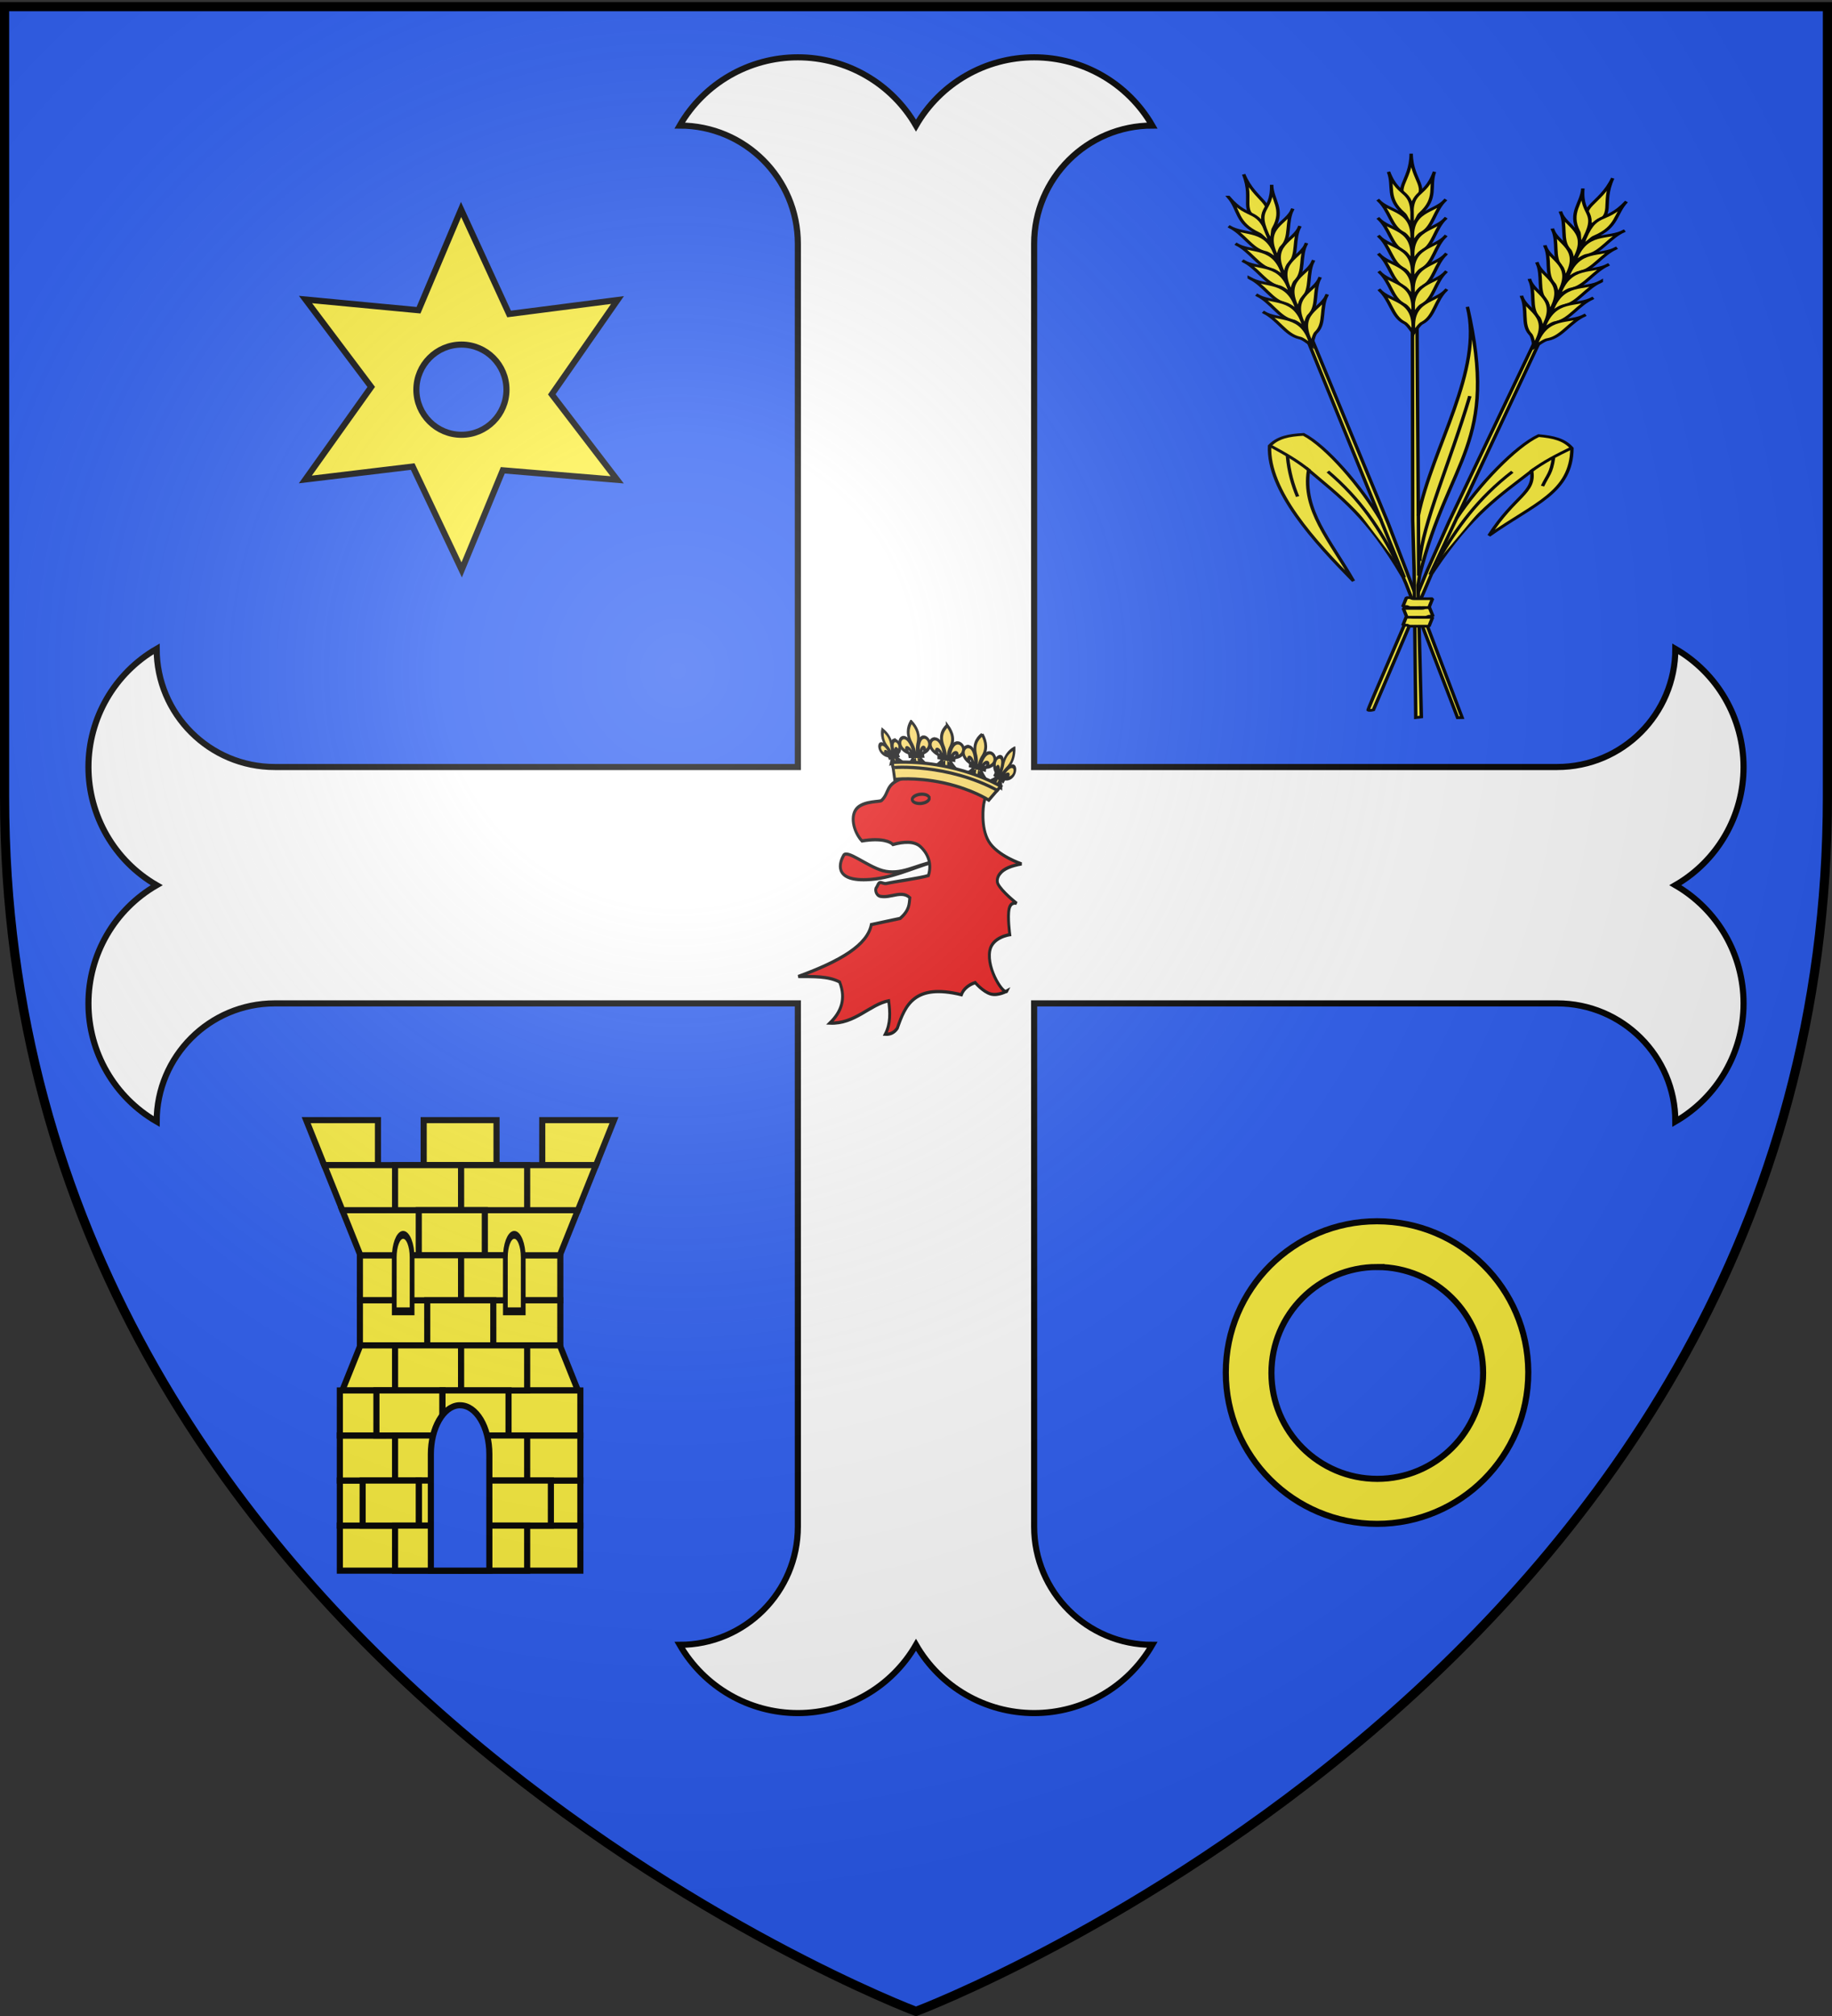 <svg xmlns="http://www.w3.org/2000/svg" xmlns:xlink="http://www.w3.org/1999/xlink" width="600" height="660" version="1.0"><rect width="100%" height="100%" fill="#333333" stroke="none"/><desc>Flag of Canton of Valais (Wallis)</desc><defs><radialGradient xlink:href="#b" id="c" cx="221.445" cy="226.331" r="300" fx="221.445" fy="226.331" gradientTransform="matrix(1.353 0 0 1.349 -77.63 -85.747)" gradientUnits="userSpaceOnUse"/><linearGradient id="b"><stop offset="0" style="stop-color:white;stop-opacity:.314"/><stop offset=".19" style="stop-color:white;stop-opacity:.251"/><stop offset=".6" style="stop-color:#6b6b6b;stop-opacity:.125"/><stop offset="1" style="stop-color:black;stop-opacity:.125"/></linearGradient></defs><g style="display:inline"><path d="M300 658.5s298.5-112.32 298.5-397.772V2.176H1.5v258.552C1.5 546.18 300 658.5 300 658.5" style="fill:#2b5df2;fill-opacity:1;fill-rule:evenodd;stroke:none;stroke-width:1px;stroke-linecap:butt;stroke-linejoin:miter;stroke-opacity:1"/><g style="fill:#fff;stroke:none"><path d="M5105.307 3148.485c0 122.11-99 221.1-221.11 221.1 45.61 79 129.89 127.66 221.1 127.66 91.22 0 175.5-48.66 221.11-127.66 45.61 79 129.89 127.66 221.1 127.66 91.22 0 175.5-48.66 221.11-127.66-122.11 0-221.11-98.99-221.11-221.1v-978.9h978.9c122.11 0 221.1 99 221.1 221.11 79-45.61 127.66-129.89 127.66-221.1 0-91.22-48.66-175.5-127.66-221.11 79-45.61 127.66-129.89 127.66-221.1 0-91.22-48.66-175.5-127.66-221.11 0 122.11-98.99 221.11-221.1 221.11h-978.9v-978.9c0-122.113 99-221.105 221.11-221.105-45.61-78.993-129.89-127.655-221.11-127.655-91.21 0-175.49 48.662-221.1 127.655-45.61-78.993-129.89-127.655-221.11-127.655-91.21 0-175.49 48.662-221.1 127.655 122.11 0 221.11 98.992 221.11 221.105v978.9h-978.9c-122.113 0-221.105-99-221.105-221.11-78.993 45.61-127.655 129.89-127.655 221.11 0 91.21 48.662 175.49 127.655 221.1-78.993 45.61-127.655 129.89-127.655 221.11 0 91.21 48.662 175.49 127.655 221.1 0-122.11 98.992-221.11 221.105-221.11h978.9z" style="fill:#fff;fill-opacity:1;stroke:#000;stroke-width:11.429;stroke-miterlimit:4;stroke-dasharray:none;stroke-opacity:1" transform="translate(-632.121 -51.188)scale(.175)"/></g><g style="stroke:#000;stroke-opacity:1;stroke-width:2;stroke-miterlimit:4;stroke-dasharray:none"><g style="display:inline;stroke:#000;stroke-opacity:1;stroke-width:2;stroke-miterlimit:4;stroke-dasharray:none"><g style="stroke:#000;stroke-opacity:1;stroke-width:2;stroke-miterlimit:4;stroke-dasharray:none"><g style="fill:#f7d55d;stroke:#000;stroke-opacity:1;stroke-width:2;stroke-miterlimit:4;stroke-dasharray:none"><g style="stroke:#000;stroke-opacity:1;stroke-width:2.525;stroke-miterlimit:4;stroke-dasharray:none"><path d="M320.37 135.932c-19.938 2.844-38.988 9.392-60.7 7.868-29.46-2.067-20.884-16.156-16.86-20.795 3.834-4.421 18.955 10.362 32.035 15.175 15.176 5.584 30.352-1.493 45.525-2.248z" style="fill:#e20909;fill-opacity:1;fill-rule:evenodd;stroke:#000;stroke-width:2.525;stroke-linecap:butt;stroke-linejoin:miter;stroke-miterlimit:4;stroke-dasharray:none;stroke-opacity:1;display:inline" transform="matrix(.37 -.042 .058 .417 179.326 238.94)"/><path d="M310.816 123.005c-4.789-5.09-14.196-5.348-23.746-4.075-1.6-2.183-8.602-6.27-26.557-5.48-6.47-8.206-7.557-21.16.281-26.135 7.172-4.551 20.207-2.446 21.639-3.372 8.389-5.425 4.637-12.646 23.043-15.737 18.407-3.09 50.583 3.372 50.583 3.372s1.73 4.191 8.334 3.629 3.4 3.842 6.631 7.776c3.232 3.935 5.653-.475 2.773 6.2s-2.844 6.844-2.844 6.844-5.76 17.072 0 28.945c5.761 11.873 25.854 20.233 25.854 20.233-9.09.48-16.102 2.147-19.952 5.62-2.155 1.687-4.018 4.935-3.091 7.588 2.188 6.269 14.05 16.861 14.05 16.861s-4.847-2.248-7.306 3.653c-2.459 5.902-2.53 19.953-2.53 19.953s-15.596.2-19.39 10.678c-5.252 14.509 7.454 36.403 10.117 32.598 0 0-8.29 3.162-14.613.844s-12.083-10.117-12.083-10.117c-6.071 1.1-11.149 4.064-13.49 8.15-39.759-13.063-50.15 3.241-59.856 20.233-3.014 3.05-6.729 4.349-11.24 3.653 6.01-7.607 6.935-16.485 7.025-25.573-16.706 1.055-32.194 15.16-53.956 12.084 11.265-7.596 17.183-17.332 13.489-30.912-9.257-5.678-22.539-6.526-35.408-7.868 39.44-8.394 64.137-18.398 69.973-33.723l25.854-2.248c9.312-5.572 9.567-10.322 10.96-15.175-6.32-6.702-16.72-1.117-25.573-3.653-3.732-1.07-3.983-5.9-2.211-7.222.886-.66 1.861-3.065 3.382-3.386 1.522-.32 3.589 1.442 5.535 1.248 7.254-.722 30.281-1.158 37.695-2.443 4.536-8.307 2.63-16.662-3.372-23.043z" style="fill:#e20909;fill-opacity:1;fill-rule:evenodd;stroke:#000;stroke-width:2.525;stroke-linecap:butt;stroke-linejoin:miter;stroke-miterlimit:4;stroke-dasharray:none;stroke-opacity:1;display:inline" transform="matrix(.37 -.042 .058 .417 179.326 238.94)"/><path d="M324.429 86.08c.003 1.976-3.379 3.58-7.551 3.58s-7.554-1.604-7.551-3.58c-.003-1.976 3.378-3.58 7.55-3.58 4.173 0 7.555 1.604 7.552 3.58z" style="fill:#e20909;fill-opacity:1;fill-rule:evenodd;stroke:#000;stroke-width:2.525;stroke-linecap:butt;stroke-linejoin:miter;stroke-miterlimit:4;stroke-dasharray:none;stroke-opacity:1;display:inline" transform="matrix(.37 -.042 .058 .417 179.326 238.94)"/><g style="fill:#f7d55d;stroke:#000;stroke-opacity:1;stroke-width:8.014;stroke-miterlimit:4;stroke-dasharray:none"><path d="M29.739 62.946c-2.69 6.35-6.016 8.922-9.244 12.043 3.619.016 7.225-.679 10.963-3.814.064 9.675 1.458 12.982 4.819 16.232 3.323-3.149 4.859-6.547 4.847-16.232 3.738 3.135 7.335 3.83 10.954 3.814-3.228-3.121-6.545-5.693-9.235-12.043z" style="fill:#f7d55d;fill-opacity:1;fill-rule:evenodd;stroke:#000;stroke-width:8.014;stroke-linecap:butt;stroke-linejoin:miter;stroke-miterlimit:4;stroke-dasharray:none;stroke-opacity:1" transform="matrix(.097 -.026 .06 .145 285.44 239.555)"/><path d="M21.707 58.178h29.159v4.772H21.707z" style="fill:#f7d55d;fill-opacity:1;fill-rule:nonzero;stroke:#000;stroke-width:8.014;stroke-linecap:butt;stroke-linejoin:miter;marker:none;marker-start:none;marker-mid:none;marker-end:none;stroke-miterlimit:4;stroke-dasharray:none;stroke-dashoffset:0;stroke-opacity:1;visibility:visible;display:inline;overflow:visible" transform="matrix(.097 -.026 .06 .145 285.44 239.555)"/><path d="M126.281 7.938C91.34 45.032 77.89 87.763 105.656 141.28c6.342 16.259 11.339 33.045 10.313 52.25h20.625c-1.026-19.205 3.97-35.991 10.312-52.25 27.767-53.518 14.317-96.249-20.625-133.343z" style="fill:#f7d55d;fill-opacity:1;fill-rule:evenodd;stroke:#000;stroke-width:26.658;stroke-linecap:butt;stroke-linejoin:miter;stroke-miterlimit:4;stroke-dasharray:none;stroke-opacity:1" transform="matrix(.029 -.008 .018 .044 285.277 239.6)"/><path d="M52.25 100c-35.235.845-58.727 60.018 15.219 88.875-24.44-47.874 20.895-30.132 26.875 4.656h17.531c-9.68-70.66-37.052-94.073-59.625-93.531zM198.969 100c-22.302.418-48.765 24.284-58.25 93.531h17.5c5.98-34.788 51.346-52.53 26.906-4.656 74.894-29.227 49.821-89.549 13.844-88.875z" style="fill:#f7d55d;fill-opacity:1;fill-rule:evenodd;stroke:#000;stroke-width:26.658;stroke-linecap:butt;stroke-linejoin:miter;stroke-miterlimit:4;stroke-dasharray:none;stroke-opacity:1" transform="matrix(.029 -.008 .018 .044 285.277 239.6)"/></g><g style="fill:#f7d55d;stroke:#000;stroke-opacity:1;stroke-width:5.706;stroke-miterlimit:4;stroke-dasharray:none"><path d="M29.739 62.946c-2.69 6.35-6.016 8.922-9.244 12.043 3.619.016 7.225-.679 10.963-3.814.064 9.675 1.458 12.982 4.819 16.232 3.323-3.149 4.859-6.547 4.847-16.232 3.738 3.135 7.335 3.83 10.954 3.814-3.228-3.121-6.545-5.693-9.235-12.043z" style="fill:#f7d55d;fill-opacity:1;fill-rule:evenodd;stroke:#000;stroke-width:5.706;stroke-linecap:butt;stroke-linejoin:miter;stroke-miterlimit:4;stroke-dasharray:none;stroke-opacity:1" transform="matrix(.168 .029 -.004 .182 304.102 235.98)"/><path d="M21.707 58.178h29.159v4.772H21.707z" style="fill:#f7d55d;fill-opacity:1;fill-rule:nonzero;stroke:#000;stroke-width:5.706;stroke-linecap:butt;stroke-linejoin:miter;marker:none;marker-start:none;marker-mid:none;marker-end:none;stroke-miterlimit:4;stroke-dasharray:none;stroke-dashoffset:0;stroke-opacity:1;visibility:visible;display:inline;overflow:visible" transform="matrix(.168 .029 -.004 .182 304.102 235.98)"/><path d="M126.281 7.938C91.34 45.032 77.89 87.763 105.656 141.28c6.342 16.259 11.339 33.045 10.313 52.25h20.625c-1.026-19.205 3.97-35.991 10.312-52.25 27.767-53.518 14.317-96.249-20.625-133.343z" style="fill:#f7d55d;fill-opacity:1;fill-rule:evenodd;stroke:#000;stroke-width:18.983;stroke-linecap:butt;stroke-linejoin:miter;stroke-miterlimit:4;stroke-dasharray:none;stroke-opacity:1" transform="matrix(.051 .009 -.001 .055 303.82 235.931)"/><path d="M52.25 100c-35.235.845-58.727 60.018 15.219 88.875-24.44-47.874 20.895-30.132 26.875 4.656h17.531c-9.68-70.66-37.052-94.073-59.625-93.531zM198.969 100c-22.302.418-48.765 24.284-58.25 93.531h17.5c5.98-34.788 51.346-52.53 26.906-4.656 74.894-29.227 49.821-89.549 13.844-88.875z" style="fill:#f7d55d;fill-opacity:1;fill-rule:evenodd;stroke:#000;stroke-width:18.983;stroke-linecap:butt;stroke-linejoin:miter;stroke-miterlimit:4;stroke-dasharray:none;stroke-opacity:1" transform="matrix(.051 .009 -.001 .055 303.82 235.931)"/></g><g style="fill:#f7d55d;stroke:#000;stroke-opacity:1;stroke-width:6.005;stroke-miterlimit:4;stroke-dasharray:none"><path d="M29.739 62.946c-2.69 6.35-6.016 8.922-9.244 12.043 3.619.016 7.225-.679 10.963-3.814.064 9.675 1.458 12.982 4.819 16.232 3.323-3.149 4.859-6.547 4.847-16.232 3.738 3.135 7.335 3.83 10.954 3.814-3.228-3.121-6.545-5.693-9.235-12.043z" style="fill:#f7d55d;fill-opacity:1;fill-rule:evenodd;stroke:#000;stroke-width:6.005;stroke-linecap:butt;stroke-linejoin:miter;stroke-miterlimit:4;stroke-dasharray:none;stroke-opacity:1" transform="matrix(.148 -.003 .029 .187 292.926 235.91)"/><path d="M21.707 58.178h29.159v4.772H21.707z" style="fill:#f7d55d;fill-opacity:1;fill-rule:nonzero;stroke:#000;stroke-width:6.005;stroke-linecap:butt;stroke-linejoin:miter;marker:none;marker-start:none;marker-mid:none;marker-end:none;stroke-miterlimit:4;stroke-dasharray:none;stroke-dashoffset:0;stroke-opacity:1;visibility:visible;display:inline;overflow:visible" transform="matrix(.148 -.003 .029 .187 292.926 235.91)"/><path d="M126.281 7.938C91.34 45.032 77.89 87.763 105.656 141.28c6.342 16.259 11.339 33.045 10.313 52.25h20.625c-1.026-19.205 3.97-35.991 10.312-52.25 27.767-53.518 14.317-96.249-20.625-133.343z" style="fill:#f7d55d;fill-opacity:1;fill-rule:evenodd;stroke:#000;stroke-width:19.975;stroke-linecap:butt;stroke-linejoin:miter;stroke-miterlimit:4;stroke-dasharray:none;stroke-opacity:1" transform="matrix(.045 -.001 .009 .056 292.677 235.915)"/><path d="M52.25 100c-35.235.845-58.727 60.018 15.219 88.875-24.44-47.874 20.895-30.132 26.875 4.656h17.531c-9.68-70.66-37.052-94.073-59.625-93.531zM198.969 100c-22.302.418-48.765 24.284-58.25 93.531h17.5c5.98-34.788 51.346-52.53 26.906-4.656 74.894-29.227 49.821-89.549 13.844-88.875z" style="fill:#f7d55d;fill-opacity:1;fill-rule:evenodd;stroke:#000;stroke-width:19.975;stroke-linecap:butt;stroke-linejoin:miter;stroke-miterlimit:4;stroke-dasharray:none;stroke-opacity:1" transform="matrix(.045 -.001 .009 .056 292.677 235.915)"/></g><g style="fill:#f7d55d;stroke:#000;stroke-opacity:1;stroke-width:7.011;stroke-miterlimit:4;stroke-dasharray:none"><path d="M29.739 62.946c-2.69 6.35-6.016 8.922-9.244 12.043 3.619.016 7.225-.679 10.963-3.814.064 9.675 1.458 12.982 4.819 16.232 3.323-3.149 4.859-6.547 4.847-16.232 3.738 3.135 7.335 3.83 10.954 3.814-3.228-3.121-6.545-5.693-9.235-12.043z" style="fill:#f7d55d;fill-opacity:1;fill-rule:evenodd;stroke:#000;stroke-width:7.011;stroke-linecap:butt;stroke-linejoin:miter;stroke-miterlimit:4;stroke-dasharray:none;stroke-opacity:1" transform="matrix(.092 .071 -.08 .159 328.94 242.096)"/><path d="M21.707 58.178h29.159v4.772H21.707z" style="fill:#f7d55d;fill-opacity:1;fill-rule:nonzero;stroke:#000;stroke-width:7.011;stroke-linecap:butt;stroke-linejoin:miter;marker:none;marker-start:none;marker-mid:none;marker-end:none;stroke-miterlimit:4;stroke-dasharray:none;stroke-dashoffset:0;stroke-opacity:1;visibility:visible;display:inline;overflow:visible" transform="matrix(.092 .071 -.08 .159 328.94 242.096)"/><path d="M126.281 7.938C91.34 45.032 77.89 87.763 105.656 141.28c6.342 16.259 11.339 33.045 10.313 52.25h20.625c-1.026-19.205 3.97-35.991 10.312-52.25 27.767-53.518 14.317-96.249-20.625-133.343z" style="fill:#f7d55d;fill-opacity:1;fill-rule:evenodd;stroke:#000;stroke-width:23.323;stroke-linecap:butt;stroke-linejoin:miter;stroke-miterlimit:4;stroke-dasharray:none;stroke-opacity:1" transform="matrix(.028 .021 -.024 .048 328.786 241.977)"/><path d="M52.25 100c-35.235.845-58.727 60.018 15.219 88.875-24.44-47.874 20.895-30.132 26.875 4.656h17.531c-9.68-70.66-37.052-94.073-59.625-93.531zM198.969 100c-22.302.418-48.765 24.284-58.25 93.531h17.5c5.98-34.788 51.346-52.53 26.906-4.656 74.894-29.227 49.821-89.549 13.844-88.875z" style="fill:#f7d55d;fill-opacity:1;fill-rule:evenodd;stroke:#000;stroke-width:23.323;stroke-linecap:butt;stroke-linejoin:miter;stroke-miterlimit:4;stroke-dasharray:none;stroke-opacity:1" transform="matrix(.028 .021 -.024 .048 328.786 241.977)"/></g><g style="fill:#f7d55d;stroke:#000;stroke-opacity:1;stroke-width:5.753;stroke-miterlimit:4;stroke-dasharray:none"><path d="M29.739 62.946c-2.69 6.35-6.016 8.922-9.244 12.043 3.619.016 7.225-.679 10.963-3.814.064 9.675 1.458 12.982 4.819 16.232 3.323-3.149 4.859-6.547 4.847-16.232 3.738 3.135 7.335 3.83 10.954 3.814-3.228-3.121-6.545-5.693-9.235-12.043z" style="fill:#f7d55d;fill-opacity:1;fill-rule:evenodd;stroke:#000;stroke-width:5.753;stroke-linecap:butt;stroke-linejoin:miter;stroke-miterlimit:4;stroke-dasharray:none;stroke-opacity:1" transform="matrix(.16 .046 -.026 .182 315.96 238.296)"/><path d="M21.707 58.178h29.159v4.772H21.707z" style="fill:#f7d55d;fill-opacity:1;fill-rule:nonzero;stroke:#000;stroke-width:5.753;stroke-linecap:butt;stroke-linejoin:miter;marker:none;marker-start:none;marker-mid:none;marker-end:none;stroke-miterlimit:4;stroke-dasharray:none;stroke-dashoffset:0;stroke-opacity:1;visibility:visible;display:inline;overflow:visible" transform="matrix(.16 .046 -.026 .182 315.96 238.296)"/><path d="M126.281 7.938C91.34 45.032 77.89 87.763 105.656 141.28c6.342 16.259 11.339 33.045 10.313 52.25h20.625c-1.026-19.205 3.97-35.991 10.312-52.25 27.767-53.518 14.317-96.249-20.625-133.343z" style="fill:#f7d55d;fill-opacity:1;fill-rule:evenodd;stroke:#000;stroke-width:19.136;stroke-linecap:butt;stroke-linejoin:miter;stroke-miterlimit:4;stroke-dasharray:none;stroke-opacity:1" transform="matrix(.048 .014 -.008 .055 315.692 238.219)"/><path d="M52.25 100c-35.235.845-58.727 60.018 15.219 88.875-24.44-47.874 20.895-30.132 26.875 4.656h17.531c-9.68-70.66-37.052-94.073-59.625-93.531zM198.969 100c-22.302.418-48.765 24.284-58.25 93.531h17.5c5.98-34.788 51.346-52.53 26.906-4.656 74.894-29.227 49.821-89.549 13.844-88.875z" style="fill:#f7d55d;fill-opacity:1;fill-rule:evenodd;stroke:#000;stroke-width:19.136;stroke-linecap:butt;stroke-linejoin:miter;stroke-miterlimit:4;stroke-dasharray:none;stroke-opacity:1" transform="matrix(.048 .014 -.008 .055 315.692 238.219)"/></g><path d="M304.497 57.777c.43.528-2.038-.423-7.98-2.355l.029 13.387s17.808-.332 41.622 6.773l.495.151c.345.106.683.206 1.024.313 23.666 7.387 36.273 17.004 36.273 17.004l12.093-9.687c-2.67-1.612-38.005-14.781-37.242-14.84z" style="fill:#f7d55d;stroke:#000;stroke-width:2.525;stroke-miterlimit:4;stroke-dasharray:none;stroke-opacity:1" transform="matrix(.37 -.042 .058 .417 179.326 238.94)"/><path d="M401.05 73.54zm-13.077 9.837s-34.884-24.403-89.904-27.892c-1.016-.095-1.848-.123-1.532-.026l-.03 4.182c.112-.541 48.39 1.658 88.026 26.554 3.34-2.749 3.44-2.818 3.44-2.818zm-91.424-19.46zm87.535 22.608zm-13.642-1.78z" style="fill:#f7d55d;fill-opacity:1;fill-rule:nonzero;stroke:#000;stroke-width:2.525;stroke-linecap:butt;stroke-linejoin:miter;marker:none;marker-start:none;marker-mid:none;marker-end:none;stroke-miterlimit:4;stroke-dasharray:none;stroke-dashoffset:0;stroke-opacity:1;visibility:visible;display:inline;overflow:visible" transform="matrix(.37 -.042 .058 .417 179.326 238.94)"/></g><g style="stroke:#000;stroke-width:2;stroke-miterlimit:4;stroke-dasharray:none;stroke-opacity:1;display:inline"><path d="M99.89 41 85.95 73.987l-37.01-3.502 21.523 28.62-21.582 30.29 35.159-4.227L100.09 159l13.457-32.604 37.472 3.12-21.421-27.976 21.521-30.894-35.5 4.569zm.12 44.237c8.14 0 14.744 6.627 14.744 14.773s-6.603 14.753-14.744 14.753-14.764-6.607-14.764-14.753 6.623-14.773 14.764-14.773z" style="fill:#fcef3c;fill-opacity:1;fill-rule:evenodd;stroke:#000;stroke-width:2;stroke-linecap:butt;stroke-linejoin:miter;stroke-miterlimit:4;stroke-dasharray:none;stroke-opacity:1" transform="translate(51.12 27.574)"/></g><g style="stroke:#000;stroke-width:2.2;stroke-miterlimit:4;stroke-dasharray:none;stroke-opacity:1"><g style="stroke:#000;stroke-width:2.2;stroke-miterlimit:4;stroke-dasharray:none;stroke-opacity:1"><g style="stroke:#000;stroke-width:2.315;stroke-miterlimit:4;stroke-dasharray:none;stroke-opacity:1"><g style="stroke:#000;stroke-width:2.315;stroke-miterlimit:4;stroke-dasharray:none;stroke-opacity:1"><g style="stroke:#000;stroke-width:3.046;stroke-miterlimit:4;stroke-dasharray:none;stroke-opacity:1"><path d="M928.33 673.237q.32-2.758.655-5.434c8.793-70.314 25.063-98.632 41.491-134.322 11.721 22.43-4.31 30.913-9.747 81.41 24.749-47.91 51.401-70.698 34.106-117.887-9.95-7.007-19.965-6.121-32.617-2.984-14.912 18.639-30.14 70.861-35.16 112.87l-1.128-212.422-4.058-.063.229 218.092 1.3 58.499c3.084 61.393 5.296 166.192 6.358 165.838 1.318-.441 2.298-.572 4.217-2.12z" style="opacity:1;fill:#fcef3c;fill-opacity:1;fill-rule:evenodd;stroke:#000;stroke-width:3.046;stroke-linecap:butt;stroke-linejoin:miter;stroke-miterlimit:4;stroke-dasharray:none;stroke-opacity:1" transform="matrix(.347 .102 -.13 .272 234.232 -89.908)"/><g style="opacity:1;fill:#fcef3c;fill-opacity:1;stroke:#000;stroke-width:2.746;stroke-miterlimit:4;stroke-dasharray:none;stroke-opacity:1"><path d="M1236.49 151.036c-19.492 22.086-11.329 38.487-33.552 37.355-1.55-22.515 14.378-16.025 33.552-37.355z" style="fill:#fcef3c;fill-opacity:1;fill-rule:evenodd;stroke:#000;stroke-width:2.746;stroke-linecap:butt;stroke-linejoin:miter;stroke-miterlimit:4;stroke-dasharray:none;stroke-opacity:1;display:inline" transform="matrix(-.193 -.285 -.363 .151 821.654 387.926)"/><g style="fill:#fcef3c;fill-opacity:1;stroke:#000;stroke-width:2.746;stroke-miterlimit:4;stroke-dasharray:none;stroke-opacity:1"><path d="M1210.439 152.46c-13.245 27.249 5.454 25.133-22.223 51.588-1.133-3.377 2.916-9.587 2.551-12.342.138-21.16 13.048-25.216 19.672-39.246zM1185.042 167.54c-2.531 16.137 15.772 27.116-9.524 50.397.91-4.095 2.412-9.997 1.461-12.117-2.788-11.344 7.74-23.86 8.063-38.28z" style="fill:#fcef3c;fill-opacity:1;fill-rule:evenodd;stroke:#000;stroke-width:2.746;stroke-linecap:butt;stroke-linejoin:miter;stroke-miterlimit:4;stroke-dasharray:none;stroke-opacity:1;display:inline" transform="matrix(-.193 -.285 -.363 .151 821.654 387.926)"/><path d="M1172.578 181.23c-2.53 16.138 15.772 27.117-9.524 50.397.91-4.095 2.412-9.997 1.461-12.117-2.788-11.344 7.74-23.86 8.063-38.28z" style="fill:#fcef3c;fill-opacity:1;fill-rule:evenodd;stroke:#000;stroke-width:2.746;stroke-linecap:butt;stroke-linejoin:miter;stroke-miterlimit:4;stroke-dasharray:none;stroke-opacity:1;display:inline" transform="matrix(-.193 -.285 -.363 .151 821.654 387.926)"/><path d="M1160.673 194.722c-2.53 16.138 15.773 27.117-9.524 50.397.91-4.095 2.412-9.997 1.461-12.117-2.788-11.344 7.74-23.86 8.063-38.28z" style="fill:#fcef3c;fill-opacity:1;fill-rule:evenodd;stroke:#000;stroke-width:2.746;stroke-linecap:butt;stroke-linejoin:miter;stroke-miterlimit:4;stroke-dasharray:none;stroke-opacity:1;display:inline" transform="matrix(-.193 -.285 -.363 .151 821.654 387.926)"/><path d="M1148.372 208.214c-2.531 16.138 15.772 27.117-9.524 50.397.91-4.095 2.411-9.997 1.46-12.117-2.787-11.344 7.74-23.86 8.064-38.28z" style="fill:#fcef3c;fill-opacity:1;fill-rule:evenodd;stroke:#000;stroke-width:2.746;stroke-linecap:butt;stroke-linejoin:miter;stroke-miterlimit:4;stroke-dasharray:none;stroke-opacity:1;display:inline" transform="matrix(-.193 -.285 -.363 .151 821.654 387.926)"/><path d="M1136.467 221.706c-2.531 16.138 15.772 27.117-9.524 50.397.91-4.095 2.412-9.997 1.461-12.117-2.788-11.344 7.74-23.86 8.063-38.28z" style="fill:#fcef3c;fill-opacity:1;fill-rule:evenodd;stroke:#000;stroke-width:2.746;stroke-linecap:butt;stroke-linejoin:miter;stroke-miterlimit:4;stroke-dasharray:none;stroke-opacity:1;display:inline" transform="matrix(-.193 -.285 -.363 .151 821.654 387.926)"/><path d="M1124.165 235.198c-2.53 16.138 15.773 27.117-9.524 50.397.91-4.095 2.412-9.996 1.461-12.117-2.788-11.344 7.74-23.86 8.063-38.28z" style="fill:#fcef3c;fill-opacity:1;fill-rule:evenodd;stroke:#000;stroke-width:2.746;stroke-linecap:butt;stroke-linejoin:miter;stroke-miterlimit:4;stroke-dasharray:none;stroke-opacity:1;display:inline" transform="matrix(-.193 -.285 -.363 .151 821.654 387.926)"/></g><g style="fill:#fcef3c;fill-opacity:1;stroke:#000;stroke-width:2.746;stroke-miterlimit:4;stroke-dasharray:none;stroke-opacity:1;display:inline"><path d="M1210.439 152.46c-13.245 27.249 5.454 25.133-22.223 51.588-1.133-3.377 2.916-9.587 2.551-12.342.138-21.16 13.048-25.216 19.672-39.246zM1185.042 167.54c-2.531 16.137 15.772 27.116-9.524 50.397.91-4.095 2.412-9.997 1.461-12.117-2.788-11.344 7.74-23.86 8.063-38.28z" style="fill:#fcef3c;fill-opacity:1;fill-rule:evenodd;stroke:#000;stroke-width:2.746;stroke-linecap:butt;stroke-linejoin:miter;stroke-miterlimit:4;stroke-dasharray:none;stroke-opacity:1;display:inline" transform="matrix(.381 -.121 .154 .299 33.754 162.572)"/><path d="M1172.578 181.23c-2.53 16.138 15.772 27.117-9.524 50.397.91-4.095 2.412-9.997 1.461-12.117-2.788-11.344 7.74-23.86 8.063-38.28z" style="fill:#fcef3c;fill-opacity:1;fill-rule:evenodd;stroke:#000;stroke-width:2.746;stroke-linecap:butt;stroke-linejoin:miter;stroke-miterlimit:4;stroke-dasharray:none;stroke-opacity:1;display:inline" transform="matrix(.381 -.121 .154 .299 33.754 162.572)"/><path d="M1160.673 194.722c-2.53 16.138 15.773 27.117-9.524 50.397.91-4.095 2.412-9.997 1.461-12.117-2.788-11.344 7.74-23.86 8.063-38.28z" style="fill:#fcef3c;fill-opacity:1;fill-rule:evenodd;stroke:#000;stroke-width:2.746;stroke-linecap:butt;stroke-linejoin:miter;stroke-miterlimit:4;stroke-dasharray:none;stroke-opacity:1;display:inline" transform="matrix(.381 -.121 .154 .299 33.754 162.572)"/><path d="M1148.372 208.214c-2.531 16.138 15.772 27.117-9.524 50.397.91-4.095 2.411-9.997 1.46-12.117-2.787-11.344 7.74-23.86 8.064-38.28z" style="fill:#fcef3c;fill-opacity:1;fill-rule:evenodd;stroke:#000;stroke-width:2.746;stroke-linecap:butt;stroke-linejoin:miter;stroke-miterlimit:4;stroke-dasharray:none;stroke-opacity:1;display:inline" transform="matrix(.381 -.121 .154 .299 33.754 162.572)"/><path d="M1136.467 221.706c-2.531 16.138 15.772 27.117-9.524 50.397.91-4.095 2.412-9.997 1.461-12.117-2.788-11.344 7.74-23.86 8.063-38.28z" style="fill:#fcef3c;fill-opacity:1;fill-rule:evenodd;stroke:#000;stroke-width:2.746;stroke-linecap:butt;stroke-linejoin:miter;stroke-miterlimit:4;stroke-dasharray:none;stroke-opacity:1;display:inline" transform="matrix(.381 -.121 .154 .299 33.754 162.572)"/><path d="M1124.165 235.198c-2.53 16.138 15.773 27.117-9.524 50.397.91-4.095 2.412-9.996 1.461-12.117-2.788-11.344 7.74-23.86 8.063-38.28z" style="fill:#fcef3c;fill-opacity:1;fill-rule:evenodd;stroke:#000;stroke-width:2.746;stroke-linecap:butt;stroke-linejoin:miter;stroke-miterlimit:4;stroke-dasharray:none;stroke-opacity:1;display:inline" transform="matrix(.381 -.121 .154 .299 33.754 162.572)"/></g></g><path d="M969.71 534.724c7.217-14.943 15.739-26.244 24.795-38.011" style="opacity:1;fill:#fcef3c;fill-opacity:1;fill-rule:evenodd;stroke:#000;stroke-width:3.046;stroke-linecap:butt;stroke-linejoin:miter;stroke-miterlimit:4;stroke-dasharray:none;stroke-opacity:1" transform="matrix(.347 .102 -.13 .272 234.232 -89.908)"/><path d="M983.324 512.681c4.406 17.606 2.062 19.66 2.093 33.398M954.774 540.32c-17.81 38.53-23.94 75.552-26.448 117.637M928.33 673.237" style="opacity:1;fill:#fcef3c;fill-opacity:1;fill-rule:evenodd;stroke:#000;stroke-width:3.046;stroke-linecap:butt;stroke-linejoin:miter;stroke-miterlimit:4;stroke-dasharray:none;stroke-opacity:1" transform="matrix(.347 .102 -.13 .272 234.232 -89.908)"/><path d="m927.096 605.564.28 67.344h.28" style="fill:none;fill-rule:evenodd;stroke:#000;stroke-width:3.046;stroke-linecap:butt;stroke-linejoin:miter;stroke-miterlimit:4;stroke-dasharray:none;stroke-opacity:1" transform="matrix(.347 .102 -.13 .272 234.232 -89.908)"/></g><g style="stroke:#000;stroke-width:3.046;stroke-miterlimit:4;stroke-dasharray:none;stroke-opacity:1"><path d="M928.33 673.237c8.623-74.315 25.301-103.16 42.146-139.756 19.36 41.21 6.405 80.373.967 130.868 18.928-52.798 40.687-120.156 23.392-167.345-9.95-7.007-19.965-6.121-32.617-2.984-14.912 18.639-30.14 70.861-35.16 112.87l-1.128-212.422-4.058-.063.229 218.092 1.22 54.928 4.415 172.572 3.828-1.137-3.402-157.385z" style="opacity:1;fill:#fcef3c;fill-opacity:1;fill-rule:evenodd;stroke:#000;stroke-width:3.046;stroke-linecap:butt;stroke-linejoin:miter;stroke-miterlimit:4;stroke-dasharray:none;stroke-opacity:1" transform="matrix(-.352 .09 .115 .277 708.827 -81.233)"/><g style="opacity:1;fill:#fcef3c;fill-opacity:1;stroke:#000;stroke-width:2.746;stroke-miterlimit:4;stroke-dasharray:none;stroke-opacity:1"><path d="M1236.49 151.036c-19.492 22.086-11.329 38.487-33.552 37.355-1.55-22.515 14.378-16.025 33.552-37.355z" style="fill:#fcef3c;fill-opacity:1;fill-rule:evenodd;stroke:#000;stroke-width:2.746;stroke-linecap:butt;stroke-linejoin:miter;stroke-miterlimit:4;stroke-dasharray:none;stroke-opacity:1;display:inline" transform="matrix(.209 -.278 .354 .164 95.42 376.04)"/><g style="fill:#fcef3c;fill-opacity:1;stroke:#000;stroke-width:2.746;stroke-miterlimit:4;stroke-dasharray:none;stroke-opacity:1"><path d="M1210.439 152.46c-13.245 27.249 5.454 25.133-22.223 51.588-1.133-3.377 2.916-9.587 2.551-12.342.138-21.16 13.048-25.216 19.672-39.246zM1185.042 167.54c-2.531 16.137 15.772 27.116-9.524 50.397.91-4.095 2.412-9.997 1.461-12.117-2.788-11.344 7.74-23.86 8.063-38.28z" style="fill:#fcef3c;fill-opacity:1;fill-rule:evenodd;stroke:#000;stroke-width:2.746;stroke-linecap:butt;stroke-linejoin:miter;stroke-miterlimit:4;stroke-dasharray:none;stroke-opacity:1;display:inline" transform="matrix(.209 -.278 .354 .164 95.42 376.04)"/><path d="M1172.578 181.23c-2.53 16.138 15.772 27.117-9.524 50.397.91-4.095 2.412-9.997 1.461-12.117-2.788-11.344 7.74-23.86 8.063-38.28z" style="fill:#fcef3c;fill-opacity:1;fill-rule:evenodd;stroke:#000;stroke-width:2.746;stroke-linecap:butt;stroke-linejoin:miter;stroke-miterlimit:4;stroke-dasharray:none;stroke-opacity:1;display:inline" transform="matrix(.209 -.278 .354 .164 95.42 376.04)"/><path d="M1160.673 194.722c-2.53 16.138 15.773 27.117-9.524 50.397.91-4.095 2.412-9.997 1.461-12.117-2.788-11.344 7.74-23.86 8.063-38.28z" style="fill:#fcef3c;fill-opacity:1;fill-rule:evenodd;stroke:#000;stroke-width:2.746;stroke-linecap:butt;stroke-linejoin:miter;stroke-miterlimit:4;stroke-dasharray:none;stroke-opacity:1;display:inline" transform="matrix(.209 -.278 .354 .164 95.42 376.04)"/><path d="M1148.372 208.214c-2.531 16.138 15.772 27.117-9.524 50.397.91-4.095 2.411-9.997 1.46-12.117-2.787-11.344 7.74-23.86 8.064-38.28z" style="fill:#fcef3c;fill-opacity:1;fill-rule:evenodd;stroke:#000;stroke-width:2.746;stroke-linecap:butt;stroke-linejoin:miter;stroke-miterlimit:4;stroke-dasharray:none;stroke-opacity:1;display:inline" transform="matrix(.209 -.278 .354 .164 95.42 376.04)"/><path d="M1136.467 221.706c-2.531 16.138 15.772 27.117-9.524 50.397.91-4.095 2.412-9.997 1.461-12.117-2.788-11.344 7.74-23.86 8.063-38.28z" style="fill:#fcef3c;fill-opacity:1;fill-rule:evenodd;stroke:#000;stroke-width:2.746;stroke-linecap:butt;stroke-linejoin:miter;stroke-miterlimit:4;stroke-dasharray:none;stroke-opacity:1;display:inline" transform="matrix(.209 -.278 .354 .164 95.42 376.04)"/><path d="M1124.165 235.198c-2.53 16.138 15.773 27.117-9.524 50.397.91-4.095 2.412-9.996 1.461-12.117-2.788-11.344 7.74-23.86 8.063-38.28z" style="fill:#fcef3c;fill-opacity:1;fill-rule:evenodd;stroke:#000;stroke-width:2.746;stroke-linecap:butt;stroke-linejoin:miter;stroke-miterlimit:4;stroke-dasharray:none;stroke-opacity:1;display:inline" transform="matrix(.209 -.278 .354 .164 95.42 376.04)"/></g><g style="fill:#fcef3c;fill-opacity:1;stroke:#000;stroke-width:2.746;stroke-miterlimit:4;stroke-dasharray:none;stroke-opacity:1;display:inline"><path d="M1210.439 152.46c-13.245 27.249 5.454 25.133-22.223 51.588-1.133-3.377 2.916-9.587 2.551-12.342.138-21.16 13.048-25.216 19.672-39.246zM1185.042 167.54c-2.531 16.137 15.772 27.116-9.524 50.397.91-4.095 2.412-9.997 1.461-12.117-2.788-11.344 7.74-23.86 8.063-38.28z" style="fill:#fcef3c;fill-opacity:1;fill-rule:evenodd;stroke:#000;stroke-width:2.746;stroke-linecap:butt;stroke-linejoin:miter;stroke-miterlimit:4;stroke-dasharray:none;stroke-opacity:1;display:inline" transform="matrix(-.374 -.134 -.17 .294 895.09 177.87)"/><path d="M1172.578 181.23c-2.53 16.138 15.772 27.117-9.524 50.397.91-4.095 2.412-9.997 1.461-12.117-2.788-11.344 7.74-23.86 8.063-38.28z" style="fill:#fcef3c;fill-opacity:1;fill-rule:evenodd;stroke:#000;stroke-width:2.746;stroke-linecap:butt;stroke-linejoin:miter;stroke-miterlimit:4;stroke-dasharray:none;stroke-opacity:1;display:inline" transform="matrix(-.374 -.134 -.17 .294 895.09 177.87)"/><path d="M1160.673 194.722c-2.53 16.138 15.773 27.117-9.524 50.397.91-4.095 2.412-9.997 1.461-12.117-2.788-11.344 7.74-23.86 8.063-38.28z" style="fill:#fcef3c;fill-opacity:1;fill-rule:evenodd;stroke:#000;stroke-width:2.746;stroke-linecap:butt;stroke-linejoin:miter;stroke-miterlimit:4;stroke-dasharray:none;stroke-opacity:1;display:inline" transform="matrix(-.374 -.134 -.17 .294 895.09 177.87)"/><path d="M1148.372 208.214c-2.531 16.138 15.772 27.117-9.524 50.397.91-4.095 2.411-9.997 1.46-12.117-2.787-11.344 7.74-23.86 8.064-38.28z" style="fill:#fcef3c;fill-opacity:1;fill-rule:evenodd;stroke:#000;stroke-width:2.746;stroke-linecap:butt;stroke-linejoin:miter;stroke-miterlimit:4;stroke-dasharray:none;stroke-opacity:1;display:inline" transform="matrix(-.374 -.134 -.17 .294 895.09 177.87)"/><path d="M1136.467 221.706c-2.531 16.138 15.772 27.117-9.524 50.397.91-4.095 2.412-9.997 1.461-12.117-2.788-11.344 7.74-23.86 8.063-38.28z" style="fill:#fcef3c;fill-opacity:1;fill-rule:evenodd;stroke:#000;stroke-width:2.746;stroke-linecap:butt;stroke-linejoin:miter;stroke-miterlimit:4;stroke-dasharray:none;stroke-opacity:1;display:inline" transform="matrix(-.374 -.134 -.17 .294 895.09 177.87)"/><path d="M1124.165 235.198c-2.53 16.138 15.773 27.117-9.524 50.397.91-4.095 2.412-9.996 1.461-12.117-2.788-11.344 7.74-23.86 8.063-38.28z" style="fill:#fcef3c;fill-opacity:1;fill-rule:evenodd;stroke:#000;stroke-width:2.746;stroke-linecap:butt;stroke-linejoin:miter;stroke-miterlimit:4;stroke-dasharray:none;stroke-opacity:1;display:inline" transform="matrix(-.374 -.134 -.17 .294 895.09 177.87)"/></g></g><path d="M969.71 534.724c7.217-14.943 15.739-26.244 24.795-38.011" style="opacity:1;fill:#fcef3c;fill-opacity:1;fill-rule:evenodd;stroke:#000;stroke-width:3.046;stroke-linecap:butt;stroke-linejoin:miter;stroke-miterlimit:4;stroke-dasharray:none;stroke-opacity:1" transform="matrix(-.352 .09 .115 .277 708.827 -81.233)"/><path d="M983.324 512.681c4.406 17.606 5.612 32.382 5.643 46.12M954.774 540.32c-17.81 38.53-23.94 75.552-26.448 117.637M928.33 673.237" style="opacity:1;fill:#fcef3c;fill-opacity:1;fill-rule:evenodd;stroke:#000;stroke-width:3.046;stroke-linecap:butt;stroke-linejoin:miter;stroke-miterlimit:4;stroke-dasharray:none;stroke-opacity:1" transform="matrix(-.352 .09 .115 .277 708.827 -81.233)"/><path d="m927.096 605.564.28 67.344h.28" style="fill:none;fill-rule:evenodd;stroke:#000;stroke-width:3.046;stroke-linecap:butt;stroke-linejoin:miter;stroke-miterlimit:4;stroke-dasharray:none;stroke-opacity:1" transform="matrix(-.352 .09 .115 .277 708.827 -81.233)"/></g></g><g style="stroke:#000;stroke-width:3.046;stroke-miterlimit:4;stroke-dasharray:none;stroke-opacity:1"><path d="M928.33 673.237c26.224-132.11 69.957-146.627 42.07-301.251 14.248 70.984-31.142 158.288-43.342 234.904l-1.128-212.422-4.058-.063.229 218.092 1.247 56.154 1.45 165.503 4.93-.795-2.912-148.365z" style="opacity:1;fill:#fcef3c;fill-opacity:1;fill-rule:evenodd;stroke:#000;stroke-width:3.046;stroke-linecap:butt;stroke-linejoin:miter;stroke-miterlimit:4;stroke-dasharray:none;stroke-opacity:1" transform="matrix(.371 0 0 .291 120.578 -7.802)"/><g style="opacity:1;fill:#fcef3c;fill-opacity:1;stroke:#000;stroke-width:2.746;stroke-miterlimit:4;stroke-dasharray:none;stroke-opacity:1"><path d="M1236.49 151.036c-19.492 22.086-11.329 38.487-33.552 37.355-1.55-22.515 14.378-16.025 33.552-37.355z" style="fill:#fcef3c;fill-opacity:1;fill-rule:evenodd;stroke:#000;stroke-width:2.746;stroke-linecap:butt;stroke-linejoin:miter;stroke-miterlimit:4;stroke-dasharray:none;stroke-opacity:1;display:inline" transform="scale(-.411 .323)rotate(-41.482 62.198 3270.743)"/><g style="fill:#fcef3c;fill-opacity:1;stroke:#000;stroke-width:2.746;stroke-miterlimit:4;stroke-dasharray:none;stroke-opacity:1"><path d="M1210.439 152.46c-13.245 27.249 5.454 25.133-22.223 51.588-1.133-3.377 2.916-9.587 2.551-12.342.138-21.16 13.048-25.216 19.672-39.246zM1185.042 167.54c-2.531 16.137 15.772 27.116-9.524 50.397.91-4.095 2.412-9.997 1.461-12.117-2.788-11.344 7.74-23.86 8.063-38.28z" style="fill:#fcef3c;fill-opacity:1;fill-rule:evenodd;stroke:#000;stroke-width:2.746;stroke-linecap:butt;stroke-linejoin:miter;stroke-miterlimit:4;stroke-dasharray:none;stroke-opacity:1;display:inline" transform="scale(-.411 .323)rotate(-41.482 62.198 3270.743)"/><path d="M1172.578 181.23c-2.53 16.138 15.772 27.117-9.524 50.397.91-4.095 2.412-9.997 1.461-12.117-2.788-11.344 7.74-23.86 8.063-38.28z" style="fill:#fcef3c;fill-opacity:1;fill-rule:evenodd;stroke:#000;stroke-width:2.746;stroke-linecap:butt;stroke-linejoin:miter;stroke-miterlimit:4;stroke-dasharray:none;stroke-opacity:1;display:inline" transform="scale(-.411 .323)rotate(-41.482 62.198 3270.743)"/><path d="M1160.673 194.722c-2.53 16.138 15.773 27.117-9.524 50.397.91-4.095 2.412-9.997 1.461-12.117-2.788-11.344 7.74-23.86 8.063-38.28z" style="fill:#fcef3c;fill-opacity:1;fill-rule:evenodd;stroke:#000;stroke-width:2.746;stroke-linecap:butt;stroke-linejoin:miter;stroke-miterlimit:4;stroke-dasharray:none;stroke-opacity:1;display:inline" transform="scale(-.411 .323)rotate(-41.482 62.198 3270.743)"/><path d="M1148.372 208.214c-2.531 16.138 15.772 27.117-9.524 50.397.91-4.095 2.411-9.997 1.46-12.117-2.787-11.344 7.74-23.86 8.064-38.28z" style="fill:#fcef3c;fill-opacity:1;fill-rule:evenodd;stroke:#000;stroke-width:2.746;stroke-linecap:butt;stroke-linejoin:miter;stroke-miterlimit:4;stroke-dasharray:none;stroke-opacity:1;display:inline" transform="scale(-.411 .323)rotate(-41.482 62.198 3270.743)"/><path d="M1136.467 221.706c-2.531 16.138 15.772 27.117-9.524 50.397.91-4.095 2.412-9.997 1.461-12.117-2.788-11.344 7.74-23.86 8.063-38.28z" style="fill:#fcef3c;fill-opacity:1;fill-rule:evenodd;stroke:#000;stroke-width:2.746;stroke-linecap:butt;stroke-linejoin:miter;stroke-miterlimit:4;stroke-dasharray:none;stroke-opacity:1;display:inline" transform="scale(-.411 .323)rotate(-41.482 62.198 3270.743)"/><path d="M1124.165 235.198c-2.53 16.138 15.773 27.117-9.524 50.397.91-4.095 2.412-9.996 1.461-12.117-2.788-11.344 7.74-23.86 8.063-38.28z" style="fill:#fcef3c;fill-opacity:1;fill-rule:evenodd;stroke:#000;stroke-width:2.746;stroke-linecap:butt;stroke-linejoin:miter;stroke-miterlimit:4;stroke-dasharray:none;stroke-opacity:1;display:inline" transform="scale(-.411 .323)rotate(-41.482 62.198 3270.743)"/></g><g style="fill:#fcef3c;fill-opacity:1;stroke:#000;stroke-width:2.746;stroke-miterlimit:4;stroke-dasharray:none;stroke-opacity:1;display:inline"><path d="M1210.439 152.46c-13.245 27.249 5.454 25.133-22.223 51.588-1.133-3.377 2.916-9.587 2.551-12.342.138-21.16 13.048-25.216 19.672-39.246zM1185.042 167.54c-2.531 16.137 15.772 27.116-9.524 50.397.91-4.095 2.412-9.997 1.461-12.117-2.788-11.344 7.74-23.86 8.063-38.28z" style="fill:#fcef3c;fill-opacity:1;fill-rule:evenodd;stroke:#000;stroke-width:2.746;stroke-linecap:butt;stroke-linejoin:miter;stroke-miterlimit:4;stroke-dasharray:none;stroke-opacity:1;display:inline" transform="matrix(.303 -.218 .278 .238 45.601 283.828)"/><path d="M1172.578 181.23c-2.53 16.138 15.772 27.117-9.524 50.397.91-4.095 2.412-9.997 1.461-12.117-2.788-11.344 7.74-23.86 8.063-38.28z" style="fill:#fcef3c;fill-opacity:1;fill-rule:evenodd;stroke:#000;stroke-width:2.746;stroke-linecap:butt;stroke-linejoin:miter;stroke-miterlimit:4;stroke-dasharray:none;stroke-opacity:1;display:inline" transform="matrix(.303 -.218 .278 .238 45.601 283.828)"/><path d="M1160.673 194.722c-2.53 16.138 15.773 27.117-9.524 50.397.91-4.095 2.412-9.997 1.461-12.117-2.788-11.344 7.74-23.86 8.063-38.28z" style="fill:#fcef3c;fill-opacity:1;fill-rule:evenodd;stroke:#000;stroke-width:2.746;stroke-linecap:butt;stroke-linejoin:miter;stroke-miterlimit:4;stroke-dasharray:none;stroke-opacity:1;display:inline" transform="matrix(.303 -.218 .278 .238 45.601 283.828)"/><path d="M1148.372 208.214c-2.531 16.138 15.772 27.117-9.524 50.397.91-4.095 2.411-9.997 1.46-12.117-2.787-11.344 7.74-23.86 8.064-38.28z" style="fill:#fcef3c;fill-opacity:1;fill-rule:evenodd;stroke:#000;stroke-width:2.746;stroke-linecap:butt;stroke-linejoin:miter;stroke-miterlimit:4;stroke-dasharray:none;stroke-opacity:1;display:inline" transform="matrix(.303 -.218 .278 .238 45.601 283.828)"/><path d="M1136.467 221.706c-2.531 16.138 15.772 27.117-9.524 50.397.91-4.095 2.412-9.997 1.461-12.117-2.788-11.344 7.74-23.86 8.063-38.28z" style="fill:#fcef3c;fill-opacity:1;fill-rule:evenodd;stroke:#000;stroke-width:2.746;stroke-linecap:butt;stroke-linejoin:miter;stroke-miterlimit:4;stroke-dasharray:none;stroke-opacity:1;display:inline" transform="matrix(.303 -.218 .278 .238 45.601 283.828)"/><path d="M1124.165 235.198c-2.53 16.138 15.773 27.117-9.524 50.397.91-4.095 2.412-9.996 1.461-12.117-2.788-11.344 7.74-23.86 8.063-38.28z" style="fill:#fcef3c;fill-opacity:1;fill-rule:evenodd;stroke:#000;stroke-width:2.746;stroke-linecap:butt;stroke-linejoin:miter;stroke-miterlimit:4;stroke-dasharray:none;stroke-opacity:1;display:inline" transform="matrix(.303 -.218 .278 .238 45.601 283.828)"/></g></g><path d="M972.524 472.45c-17.81 76.119-41.69 143.422-44.198 185.507M928.33 673.237" style="opacity:1;fill:#fcef3c;fill-opacity:1;fill-rule:evenodd;stroke:#000;stroke-width:3.046;stroke-linecap:butt;stroke-linejoin:miter;stroke-miterlimit:4;stroke-dasharray:none;stroke-opacity:1" transform="matrix(.371 0 0 .291 120.578 -7.802)"/><path d="m927.096 605.564.28 67.344h.28" style="fill:none;fill-rule:evenodd;stroke:#000;stroke-width:3.046;stroke-linecap:butt;stroke-linejoin:miter;stroke-miterlimit:4;stroke-dasharray:none;stroke-opacity:1" transform="matrix(.371 0 0 .291 120.578 -7.802)"/></g><path d="M993.458 602.211c.404.07.81.055 1.214.054q.673-.016 1.345.018c.506.307 1.01.597 1.52.75.417.106.834.108 1.251.112.46.025.919.01 1.378.004.436-.016.873-.002 1.309.004.45 0 .901-.007 1.352-.01.468-.01.935.02 1.403.023.532.02 1.064-.002 1.596-.013.513.003 1.025.019 1.538.01.506.013 1.012-.005 1.518-.014q.63-.01 1.262-.01h.81l-2.406 7.602-.81-.001a81 81 0 0 1-1.255-.01c-.503-.01-1.006-.027-1.51-.014-.514-.01-1.029.007-1.544.01-.53-.012-1.058-.033-1.587-.013-.473.004-.946.033-1.418.023-.449-.004-.897-.011-1.345-.01-.438.006-.876.021-1.314.01-.46-.003-.922-.01-1.383.005-.42-.018-.84-.047-1.259-.215-.499-.216-.994-.604-1.495-.694a19 19 0 0 1-1.356.018c-.416-.001-.833-.014-1.249.054z" style="opacity:1;fill:#fcef3c;fill-opacity:1;fill-rule:nonzero;stroke:#000;stroke-width:2.315;stroke-linecap:round;stroke-linejoin:bevel;stroke-miterlimit:4;stroke-dasharray:none;stroke-dashoffset:0;stroke-opacity:1" transform="matrix(.488 0 0 .383 -24.157 -28.9)"/><path d="M1008.78 594.541c-.405.07-.81.055-1.215.054q-.672-.016-1.345.018c-.505.307-1.01.598-1.52.75-.416.106-.834.109-1.25.113-.46.025-.92.01-1.378.003-.437-.015-.873-.001-1.31.005-.45 0-.9-.007-1.351-.011-.468-.01-.936.02-1.404.023-.532.02-1.064-.001-1.595-.013-.513.004-1.026.02-1.539.01-.506.013-1.012-.004-1.518-.013q-.63-.011-1.261-.01l-.81-.001 2.405 7.602h.81q.627-.001 1.255-.011c.503-.01 1.007-.026 1.51-.013.515-.01 1.03.006 1.544.01.53-.012 1.059-.034 1.588-.014.472.004.945.033 1.418.024.448-.004.896-.012 1.345-.01.438.006.875.02 1.313.009.461-.003.923-.01 1.384.005.42-.018.84-.047 1.258-.215.5-.215.994-.604 1.495-.693q.678.033 1.357.018c.416-.002.832-.015 1.248.053z" style="opacity:1;fill:#fcef3c;fill-opacity:1;fill-rule:nonzero;stroke:#000;stroke-width:2.315;stroke-linecap:round;stroke-linejoin:bevel;stroke-miterlimit:4;stroke-dasharray:none;stroke-dashoffset:0;stroke-opacity:1" transform="matrix(.488 0 0 .383 -24.157 -28.9)"/><path d="M993.423 586.274c.404.07.81.055 1.215.053q.672-.015 1.345.018c.505.307 1.01.598 1.52.75.416.106.833.11 1.25.113.46.025.919.01 1.378.004.436-.016.873-.002 1.31.004.45 0 .9-.007 1.351-.01.468-.01.936.019 1.404.023.531.02 1.063-.002 1.595-.014.513.004 1.026.02 1.538.01.507.014 1.013-.004 1.519-.013q.63-.01 1.261-.01h.81l-2.406 7.601h-.81a81 81 0 0 1-1.254-.01c-.504-.01-1.007-.027-1.51-.014-.515-.01-1.03.007-1.545.01-.529-.012-1.058-.034-1.587-.013-.473.003-.945.033-1.418.023-.448-.004-.897-.011-1.345-.01-.438.006-.876.02-1.313.01-.462-.004-.923-.01-1.384.004-.42-.017-.84-.046-1.258-.214-.5-.216-.994-.604-1.496-.694a19 19 0 0 1-1.356.018c-.416-.001-.833-.014-1.249.054z" style="opacity:1;fill:#fcef3c;fill-opacity:1;fill-rule:nonzero;stroke:#000;stroke-width:2.315;stroke-linecap:round;stroke-linejoin:bevel;stroke-miterlimit:4;stroke-dasharray:none;stroke-dashoffset:0;stroke-opacity:1" transform="matrix(.488 0 0 .383 -24.157 -28.9)"/></g></g></g><g style="stroke:#000;stroke-width:2;stroke-miterlimit:4;stroke-dasharray:none;stroke-opacity:1"><g style="stroke:#000;stroke-width:2;stroke-miterlimit:4;stroke-dasharray:none;stroke-opacity:1;display:inline"><g style="fill:#fff;stroke:#000;stroke-width:2.896;stroke-miterlimit:4;stroke-dasharray:none;stroke-opacity:1"><path d="M687.009 561.084h94.992v21.347h-94.992z" style="fill:#fcef3c;fill-opacity:1;fill-rule:nonzero;stroke:#000;stroke-width:2.896;stroke-linecap:butt;stroke-linejoin:miter;marker:none;marker-start:none;marker-mid:none;marker-end:none;stroke-miterlimit:4;stroke-dasharray:none;stroke-dashoffset:0;stroke-opacity:1;visibility:visible;display:inline;overflow:visible" transform="matrix(.691 0 0 .691 -356.853 23.24)"/><path d="M687.009 582.431h94.992v21.347h-94.992z" style="fill:#fcef3c;fill-opacity:1;fill-rule:nonzero;stroke:#000;stroke-width:2.896;stroke-linecap:butt;stroke-linejoin:miter;marker:none;marker-start:none;marker-mid:none;marker-end:none;stroke-miterlimit:4;stroke-dasharray:none;stroke-dashoffset:0;stroke-opacity:1;visibility:visible;display:inline;overflow:visible" transform="matrix(.691 0 0 .691 -356.853 23.24)"/><path d="m678.675 625.124 8.554-21.346h94.552l8.554 21.346z" style="fill:#fcef3c;fill-opacity:1;fill-rule:nonzero;stroke:#000;stroke-width:2.896;stroke-linecap:butt;stroke-linejoin:miter;marker:none;marker-start:none;marker-mid:none;marker-end:none;stroke-miterlimit:4;stroke-dasharray:none;stroke-dashoffset:0;stroke-opacity:1;visibility:visible;display:inline;overflow:visible" transform="matrix(.691 0 0 .691 -356.853 23.24)"/><path d="M677.508 689.164h113.994v21.347H677.508z" style="fill:#fcef3c;fill-opacity:1;fill-rule:nonzero;stroke:#000;stroke-width:2.896;stroke-linecap:butt;stroke-linejoin:miter;marker:none;marker-start:none;marker-mid:none;marker-end:none;stroke-miterlimit:4;stroke-dasharray:none;stroke-dashoffset:0;stroke-opacity:1;visibility:visible;display:inline;overflow:visible" transform="matrix(.691 0 0 .691 -356.853 23.24)"/><path d="M677.508 667.818h113.994v21.347H677.508z" style="fill:#fcef3c;fill-opacity:1;fill-rule:nonzero;stroke:#000;stroke-width:2.896;stroke-linecap:butt;stroke-linejoin:miter;marker:none;marker-start:none;marker-mid:none;marker-end:none;stroke-miterlimit:4;stroke-dasharray:none;stroke-dashoffset:0;stroke-opacity:1;visibility:visible;display:inline;overflow:visible" transform="matrix(.691 0 0 .691 -356.853 23.24)"/><path d="M677.508 646.471h113.994v21.347H677.508z" style="fill:#fcef3c;fill-opacity:1;fill-rule:nonzero;stroke:#000;stroke-width:2.896;stroke-linecap:butt;stroke-linejoin:miter;marker:none;marker-start:none;marker-mid:none;marker-end:none;stroke-miterlimit:4;stroke-dasharray:none;stroke-dashoffset:0;stroke-opacity:1;visibility:visible;display:inline;overflow:visible" transform="matrix(.691 0 0 .691 -356.853 23.24)"/><path d="M677.508 625.124h113.994v21.347H677.508z" style="fill:#fcef3c;fill-opacity:1;fill-rule:nonzero;stroke:#000;stroke-width:2.896;stroke-linecap:butt;stroke-linejoin:miter;marker:none;marker-start:none;marker-mid:none;marker-end:none;stroke-miterlimit:4;stroke-dasharray:none;stroke-dashoffset:0;stroke-opacity:1;visibility:visible;display:inline;overflow:visible" transform="matrix(.691 0 0 .691 -356.853 23.24)"/><path d="m678.675 539.737 8.554 21.347h94.552l8.554-21.347z" style="fill:#fcef3c;fill-opacity:1;fill-rule:nonzero;stroke:#000;stroke-width:2.896;stroke-linecap:butt;stroke-linejoin:miter;marker:none;marker-start:none;marker-mid:none;marker-end:none;stroke-miterlimit:4;stroke-dasharray:none;stroke-dashoffset:0;stroke-opacity:1;visibility:visible;display:inline;overflow:visible" transform="matrix(.691 0 0 .691 -356.853 23.24)"/><path d="M722.751 497.84h23.508v21.347h-23.508z" style="fill:#fcef3c;fill-opacity:1;fill-rule:nonzero;stroke:#000;stroke-width:2.896;stroke-linecap:butt;stroke-linejoin:miter;marker:none;marker-start:none;marker-mid:none;marker-end:none;stroke-miterlimit:4;stroke-dasharray:none;stroke-dashoffset:0;stroke-opacity:1;visibility:visible;display:inline;overflow:visible" transform="matrix(.691 0 0 .691 -356.853 23.24)"/><path d="m661.553 497.06 8.555 21.348h25.463V497.06zm55.693 0v21.348h34.519V497.06zm56.194 0v21.348h25.463l8.554-21.347z" style="fill:#fcef3c;fill-opacity:1;fill-rule:nonzero;stroke:#000;stroke-width:2.896;stroke-linecap:butt;stroke-linejoin:miter;marker:none;marker-start:none;marker-mid:none;marker-end:none;stroke-miterlimit:4;stroke-dasharray:none;stroke-dashoffset:0;stroke-opacity:1;visibility:visible;display:inline;overflow:visible" transform="matrix(.691 0 0 .691 -356.853 23.24)"/><path d="m670.108 518.39 8.58 21.347h111.66l8.555-21.346z" style="fill:#fcef3c;fill-opacity:1;fill-rule:nonzero;stroke:#000;stroke-width:2.896;stroke-linecap:butt;stroke-linejoin:miter;marker:none;marker-start:none;marker-mid:none;marker-end:none;stroke-miterlimit:4;stroke-dasharray:none;stroke-dashoffset:0;stroke-opacity:1;visibility:visible;display:inline;overflow:visible" transform="matrix(.691 0 0 .691 -356.853 23.24)"/><path d="M703.674 518.39h31.308v21.347h-31.308z" style="fill:#fcef3c;fill-opacity:1;fill-rule:nonzero;stroke:#000;stroke-width:2.896;stroke-linecap:butt;stroke-linejoin:miter;marker:none;marker-start:none;marker-mid:none;marker-end:none;stroke-miterlimit:4;stroke-dasharray:none;stroke-dashoffset:0;stroke-opacity:1;visibility:visible;display:inline;overflow:visible" transform="matrix(.691 0 0 .691 -356.853 23.24)"/><path d="M734.982 518.39h31.308v21.347h-31.308z" style="fill:#fcef3c;fill-opacity:1;fill-rule:nonzero;stroke:#000;stroke-width:2.896;stroke-linecap:butt;stroke-linejoin:miter;marker:none;marker-start:none;marker-mid:none;marker-end:none;stroke-miterlimit:4;stroke-dasharray:none;stroke-dashoffset:0;stroke-opacity:1;visibility:visible;display:inline;overflow:visible" transform="matrix(.691 0 0 .691 -356.853 23.24)"/><path d="M714.912 539.737h31.308v21.347h-31.308z" style="fill:#fcef3c;fill-opacity:1;fill-rule:nonzero;stroke:#000;stroke-width:2.896;stroke-linecap:butt;stroke-linejoin:miter;marker:none;marker-start:none;marker-mid:none;marker-end:none;stroke-miterlimit:4;stroke-dasharray:none;stroke-dashoffset:0;stroke-opacity:1;visibility:visible;display:inline;overflow:visible" transform="matrix(.691 0 0 .691 -356.853 23.24)"/><path d="M703.674 561.084h31.308v21.347h-31.308z" style="fill:#fcef3c;fill-opacity:1;fill-rule:nonzero;stroke:#000;stroke-width:2.896;stroke-linecap:butt;stroke-linejoin:miter;marker:none;marker-start:none;marker-mid:none;marker-end:none;stroke-miterlimit:4;stroke-dasharray:none;stroke-dashoffset:0;stroke-opacity:1;visibility:visible;display:inline;overflow:visible" transform="matrix(.691 0 0 .691 -356.853 23.24)"/><path d="M734.982 561.084h21.467v21.347h-21.467z" style="fill:#fcef3c;fill-opacity:1;fill-rule:nonzero;stroke:#000;stroke-width:2.896;stroke-linecap:butt;stroke-linejoin:miter;marker:none;marker-start:none;marker-mid:none;marker-end:none;stroke-miterlimit:4;stroke-dasharray:none;stroke-dashoffset:0;stroke-opacity:1;visibility:visible;display:inline;overflow:visible" transform="matrix(.691 0 0 .691 -356.853 23.24)"/><path d="M718.926 582.431h31.308v21.347h-31.308z" style="fill:#fcef3c;fill-opacity:1;fill-rule:nonzero;stroke:#000;stroke-width:2.896;stroke-linecap:butt;stroke-linejoin:miter;marker:none;marker-start:none;marker-mid:none;marker-end:none;stroke-miterlimit:4;stroke-dasharray:none;stroke-dashoffset:0;stroke-opacity:1;visibility:visible;display:inline;overflow:visible" transform="matrix(.691 0 0 .691 -356.853 23.24)"/><path d="M703.674 603.778h31.308v21.347h-31.308z" style="fill:#fcef3c;fill-opacity:1;fill-rule:nonzero;stroke:#000;stroke-width:2.896;stroke-linecap:butt;stroke-linejoin:miter;marker:none;marker-start:none;marker-mid:none;marker-end:none;stroke-miterlimit:4;stroke-dasharray:none;stroke-dashoffset:0;stroke-opacity:1;visibility:visible;display:inline;overflow:visible" transform="matrix(.691 0 0 .691 -356.853 23.24)"/><path d="M734.982 603.778h31.308v21.347h-31.308z" style="fill:#fcef3c;fill-opacity:1;fill-rule:nonzero;stroke:#000;stroke-width:2.896;stroke-linecap:butt;stroke-linejoin:miter;marker:none;marker-start:none;marker-mid:none;marker-end:none;stroke-miterlimit:4;stroke-dasharray:none;stroke-dashoffset:0;stroke-opacity:1;visibility:visible;display:inline;overflow:visible" transform="matrix(.691 0 0 .691 -356.853 23.24)"/><path d="M694.843 625.124h31.308v21.347h-31.308z" style="fill:#fcef3c;fill-opacity:1;fill-rule:nonzero;stroke:#000;stroke-width:2.896;stroke-linecap:butt;stroke-linejoin:miter;marker:none;marker-start:none;marker-mid:none;marker-end:none;stroke-miterlimit:4;stroke-dasharray:none;stroke-dashoffset:0;stroke-opacity:1;visibility:visible;display:inline;overflow:visible" transform="matrix(.691 0 0 .691 -356.853 23.24)"/><path d="M726.151 625.124h31.308v21.347h-31.308z" style="fill:#fcef3c;fill-opacity:1;fill-rule:nonzero;stroke:#000;stroke-width:2.896;stroke-linecap:butt;stroke-linejoin:miter;marker:none;marker-start:none;marker-mid:none;marker-end:none;stroke-miterlimit:4;stroke-dasharray:none;stroke-dashoffset:0;stroke-opacity:1;visibility:visible;display:inline;overflow:visible" transform="matrix(.691 0 0 .691 -356.853 23.24)"/><path d="M703.674 646.471h31.308v21.347h-31.308z" style="fill:#fcef3c;fill-opacity:1;fill-rule:nonzero;stroke:#000;stroke-width:2.896;stroke-linecap:butt;stroke-linejoin:miter;marker:none;marker-start:none;marker-mid:none;marker-end:none;stroke-miterlimit:4;stroke-dasharray:none;stroke-dashoffset:0;stroke-opacity:1;visibility:visible;display:inline;overflow:visible" transform="matrix(.691 0 0 .691 -356.853 23.24)"/><path d="M734.982 646.471h31.308v21.347h-31.308z" style="fill:#fcef3c;fill-opacity:1;fill-rule:nonzero;stroke:#000;stroke-width:2.896;stroke-linecap:butt;stroke-linejoin:miter;marker:none;marker-start:none;marker-mid:none;marker-end:none;stroke-miterlimit:4;stroke-dasharray:none;stroke-dashoffset:0;stroke-opacity:1;visibility:visible;display:inline;overflow:visible" transform="matrix(.691 0 0 .691 -356.853 23.24)"/><path d="M714.912 667.818h31.308v21.347h-31.308z" style="fill:#fcef3c;fill-opacity:1;fill-rule:nonzero;stroke:#000;stroke-width:2.896;stroke-linecap:butt;stroke-linejoin:miter;marker:none;marker-start:none;marker-mid:none;marker-end:none;stroke-miterlimit:4;stroke-dasharray:none;stroke-dashoffset:0;stroke-opacity:1;visibility:visible;display:inline;overflow:visible" transform="matrix(.691 0 0 .691 -356.853 23.24)"/><path d="M746.221 667.818h31.308v21.347h-31.308z" style="fill:#fcef3c;fill-opacity:1;fill-rule:nonzero;stroke:#000;stroke-width:2.896;stroke-linecap:butt;stroke-linejoin:miter;marker:none;marker-start:none;marker-mid:none;marker-end:none;stroke-miterlimit:4;stroke-dasharray:none;stroke-dashoffset:0;stroke-opacity:1;visibility:visible;display:inline;overflow:visible" transform="matrix(.691 0 0 .691 -356.853 23.24)"/><path d="M688.311 667.818h26.601v21.347h-26.601z" style="fill:#fcef3c;fill-opacity:1;fill-rule:nonzero;stroke:#000;stroke-width:2.896;stroke-linecap:butt;stroke-linejoin:miter;marker:none;marker-start:none;marker-mid:none;marker-end:none;stroke-miterlimit:4;stroke-dasharray:none;stroke-dashoffset:0;stroke-opacity:1;visibility:visible;display:inline;overflow:visible" transform="matrix(.691 0 0 .691 -356.853 23.24)"/><path d="M703.674 689.164h31.308v21.347h-31.308z" style="fill:#fcef3c;fill-opacity:1;fill-rule:nonzero;stroke:#000;stroke-width:2.896;stroke-linecap:butt;stroke-linejoin:miter;marker:none;marker-start:none;marker-mid:none;marker-end:none;stroke-miterlimit:4;stroke-dasharray:none;stroke-dashoffset:0;stroke-opacity:1;visibility:visible;display:inline;overflow:visible" transform="matrix(.691 0 0 .691 -356.853 23.24)"/><path d="M734.982 689.164h31.308v21.347h-31.308z" style="fill:#fcef3c;fill-opacity:1;fill-rule:nonzero;stroke:#000;stroke-width:2.896;stroke-linecap:butt;stroke-linejoin:miter;marker:none;marker-start:none;marker-mid:none;marker-end:none;stroke-miterlimit:4;stroke-dasharray:none;stroke-dashoffset:0;stroke-opacity:1;visibility:visible;display:inline;overflow:visible" transform="matrix(.691 0 0 .691 -356.853 23.24)"/><path d="M733.804 632.159c-7.322.62-13.162 10.782-13.162 23.174v55.178h27.726v-55.178c0-12.792-6.21-23.174-13.863-23.174-.239 0-.465-.02-.701 0z" style="fill:#2b5df2;fill-opacity:1;fill-rule:nonzero;stroke:#000;stroke-width:2.896;stroke-linecap:butt;stroke-linejoin:miter;marker:none;marker-start:none;marker-mid:none;marker-end:none;stroke-miterlimit:4;stroke-dasharray:none;stroke-dashoffset:0;stroke-opacity:1;visibility:visible;display:inline;overflow:visible" transform="matrix(.691 0 0 .691 -356.853 23.24)"/><g style="fill:#fcef3c;fill-opacity:1;stroke:#000;stroke-width:2.798;stroke-miterlimit:4;stroke-dasharray:none;stroke-opacity:1"><path d="M333.793 73.906c-2.787.215-5.01 3.74-5.01 8.037v19.137h10.553V81.943c0-4.436-2.364-8.037-5.276-8.037-.091 0-.177-.007-.267 0z" style="fill:#fcef3c;fill-opacity:1;fill-rule:nonzero;stroke:#000;stroke-width:2.798;stroke-linecap:butt;stroke-linejoin:miter;marker:none;marker-start:none;marker-mid:none;marker-end:none;stroke-miterlimit:4;stroke-dasharray:none;stroke-dashoffset:0;stroke-opacity:1;visibility:visible;display:inline;overflow:visible" transform="matrix(.554 0 0 .921 -53.025 336.209)"/><path d="M399.486 73.906c-2.787.215-5.01 3.74-5.01 8.037v19.137h10.553V81.943c0-4.436-2.364-8.037-5.276-8.037-.091 0-.177-.007-.267 0z" style="fill:#fcef3c;fill-opacity:1;fill-rule:nonzero;stroke:#000;stroke-width:2.798;stroke-linecap:butt;stroke-linejoin:miter;marker:none;marker-start:none;marker-mid:none;marker-end:none;stroke-miterlimit:4;stroke-dasharray:none;stroke-dashoffset:0;stroke-opacity:1;visibility:visible;display:inline;overflow:visible" transform="matrix(.554 0 0 .921 -53.025 336.209)"/></g><path d="M1169.1 544.976c-39.572 0-71.68 32.108-71.68 71.68 0 39.571 32.108 71.679 71.68 71.679 39.571 0 71.679-32.108 71.679-71.68v-.452c-.241-39.417-32.262-71.227-71.68-71.227zm.09 21.676c27.663 0 50.126 22.386 50.185 50.049v.136c0 27.7-22.485 50.184-50.185 50.184s-50.139-22.484-50.139-50.184 22.44-50.185 50.14-50.185z" style="opacity:1;fill:#fcef3c;fill-opacity:1;fill-rule:nonzero;stroke:#000;stroke-width:2.896;stroke-linecap:round;stroke-linejoin:miter;marker:none;marker-start:none;marker-mid:none;marker-end:none;stroke-miterlimit:4;stroke-dasharray:none;stroke-dashoffset:0;stroke-opacity:1;visibility:visible;display:inline;overflow:visible" transform="matrix(.691 0 0 .691 -356.853 23.24)"/></g></g></g></g></g></g></g></g><path d="M300 658.5s298.5-112.32 298.5-397.772V2.176H1.5v258.552C1.5 546.18 300 658.5 300 658.5" style="opacity:1;fill:url(#c);fill-opacity:1;fill-rule:evenodd;stroke:none;stroke-width:1px;stroke-linecap:butt;stroke-linejoin:miter;stroke-opacity:1"/><path d="M300 658.5S1.5 546.18 1.5 260.728V2.176h597v258.552C598.5 546.18 300 658.5 300 658.5z" style="opacity:1;fill:none;fill-opacity:1;fill-rule:evenodd;stroke:#000;stroke-width:3;stroke-linecap:butt;stroke-linejoin:miter;stroke-miterlimit:4;stroke-dasharray:none;stroke-opacity:1"/></svg>